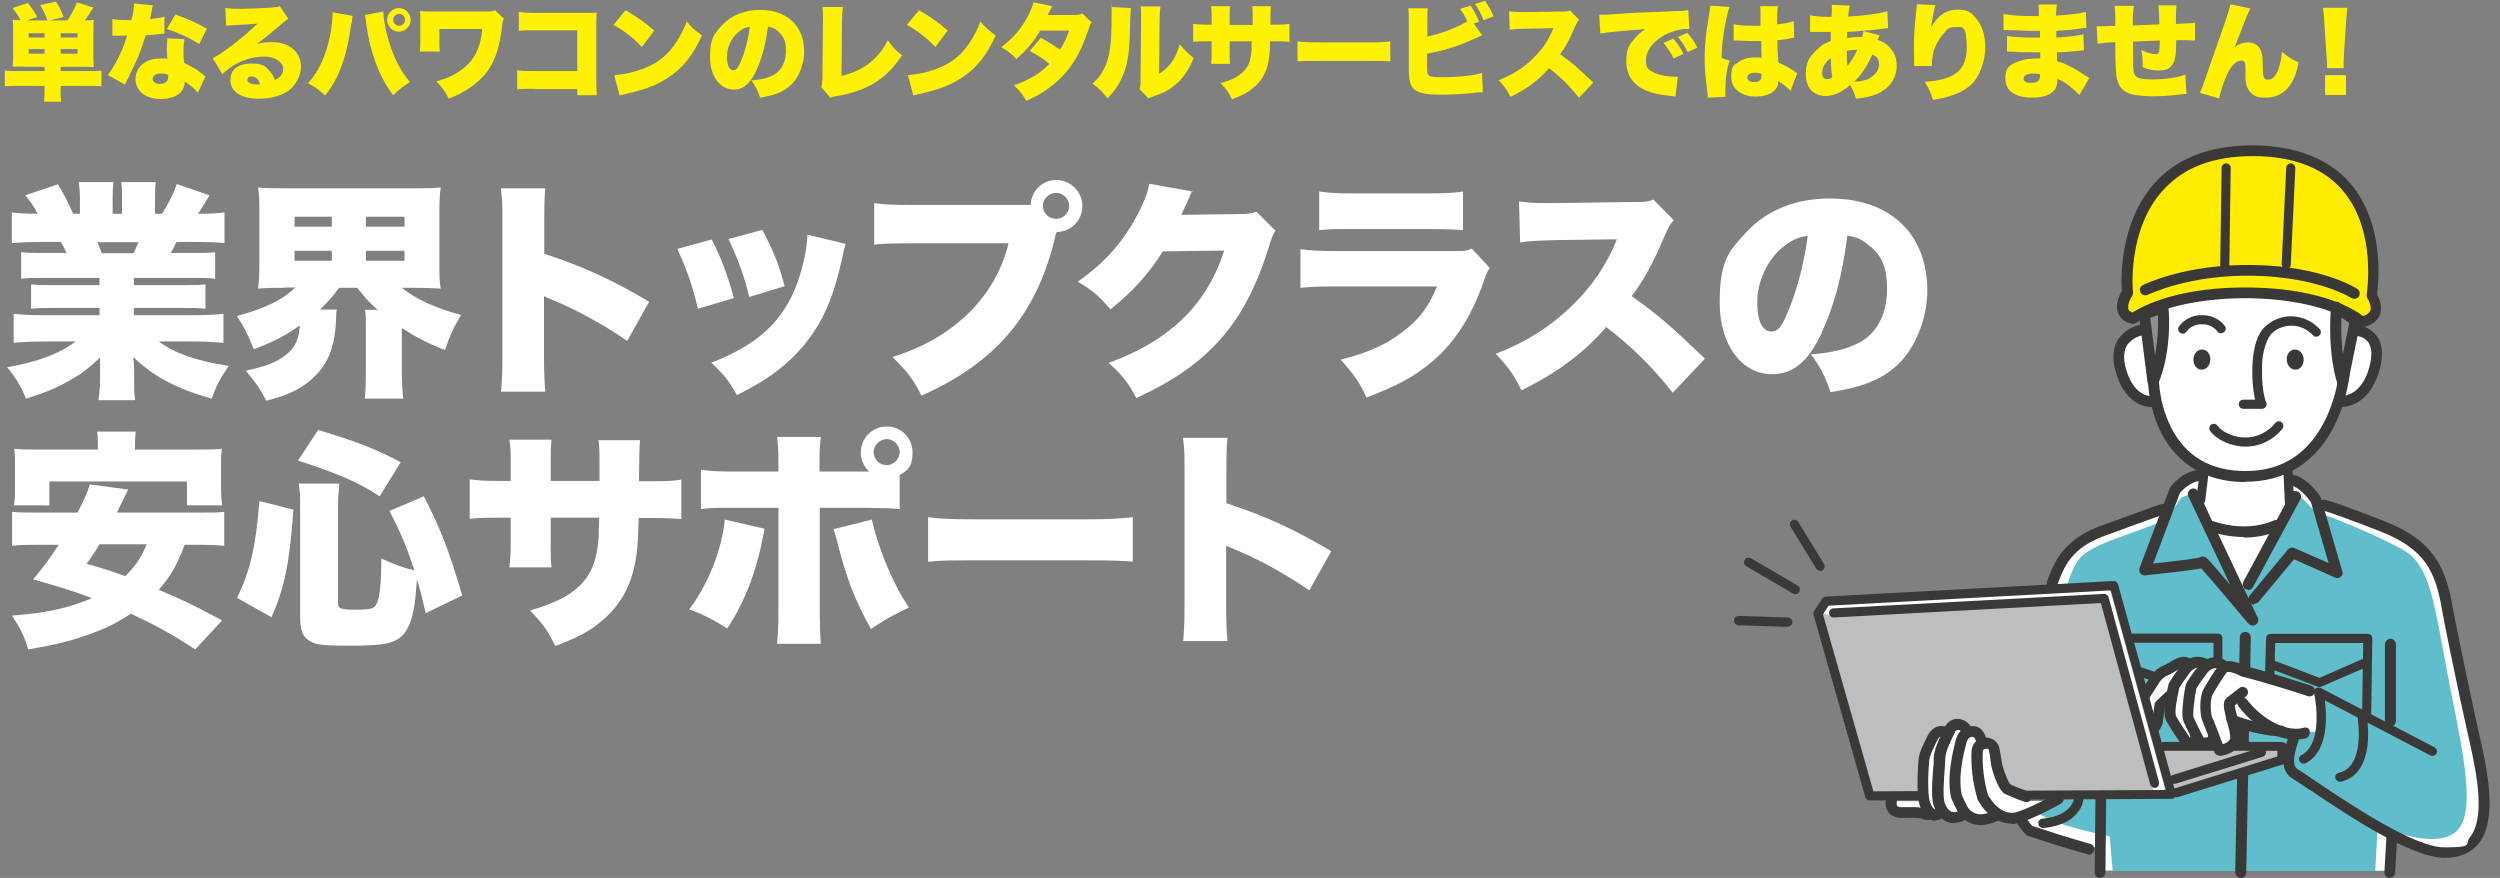 <?xml version="1.0" encoding="UTF-8"?>
<svg xmlns="http://www.w3.org/2000/svg" xmlns:xlink="http://www.w3.org/1999/xlink" version="1.1" viewBox="0 0 932 327.3">
  <rect x="0" y="0" width="932" height="327.3" fill="#808080" stroke="none"/>
  <defs>
    <style>
      .cls-1 {
        fill: none;
      }

      .cls-2 {
        fill: #5fbdcc;
      }

      .cls-3 {
        fill: #fff104;
      }

      .cls-4 {
        isolation: isolate;
      }

      .cls-5 {
        fill: #3b3938;
      }

      .cls-6 {
        fill: #00365a;
      }

      .cls-7 {
        fill: #fff;
      }

      .cls-8 {
        fill: #bdbebf;
      }

      .cls-9 {
        fill: #8e8e8f;
      }

      .cls-10 {
        fill: #ffec00;
      }

      .cls-11 {
        clip-path: url(#clippath);
      }
    </style>
    <clipPath id="clippath">
      <rect class="cls-1" x="646.4" y="54.2" width="281.8" height="273.1"/>
    </clipPath>
  </defs>
  <!-- Generator: Adobe Illustrator 28.7.3, SVG Export Plug-In . SVG Version: 1.2.0 Build 164)  -->
  <g>
    <g id="_レイヤー_1" data-name="レイヤー_1">
      <g id="_グループ_695" data-name="グループ_695">
        <g id="_グループ_203" data-name="グループ_203">
          <g class="cls-11">
            <g id="_グループ_202" data-name="グループ_202">
              <path id="_パス_2058" data-name="パス_2058" class="cls-2" d="M760.6,249.1c.3-8.8,2.5-37.8,11.1-45.3,4.7-4.1,13.4-7.3,20.5-9.9,5.1-2.1,10.5-3.4,16-3.9.7,0,2.9-9.3,2.9-9.3,0,0,21.9-9.4,28.7-9.3,14.1,0,24.2,15.3,25.8,15.5,3.4.3,8.8,4,17.1,7.1,7,2.7,15.8,5.8,20.5,9.9,3.8,3.4,9.4,19.9,14.2,45.5,4.9,26.5,12.1,54,5.1,63.5-7.8,10.7-31-2.1-31-1.3l-.6,13.1h-106.7l-1.8-8.3s-29.9-5.9-29.9-11.5c0-.8,14.4-7.7,14.4-7.7-4.2-17.9-6.3-42.2-6.1-47.9"/>
              <path id="_パス_2059" data-name="パス_2059" class="cls-7" d="M886.4,308.1c0-.7,23.2,10.5,30.5.5,6.5-8.9-.2-34.5-4.8-59.1-4.4-23.8-6.1-35.7-13.2-42.4-4.3-4-31.8-15.6-35-15.9-1.5-.1-10.8-14.4-24-14.4-6.3,0-26.7,8.7-26.7,8.7,0,0-5.6,8.5-6.3,8.7-3.5,1.2-3.9,1.3-11.6,4.2-6.5,2.5-14.4,4.8-18.8,8.6-8,7-10.1,34-10.4,42.2-.2,5.4,1.8,28,5.7,44.6,0,0-2.5,1.2-5.4,2.7-4.1-17.8-6.2-41.8-6-47.5.3-8.8,2.5-37.8,11.1-45.3,4.7-4.1,13.4-7.3,20.5-9.9,5.1-2.1,10.5-3.4,16-3.9.7,0,2.9-9.3,2.9-9.3,0,0,21.9-9.4,28.7-9.3,14.1,0,24.2,15.3,25.8,15.5,3.4.3,8.8,4,17.1,7.1,7,2.7,15.8,5.8,20.5,9.9,3.8,3.4,9.4,19.9,14.2,45.5,4.9,26.5,12.1,54,5.1,63.5-7.8,10.7-31-2.1-31-1.3l-.6,13.1h-5.2l.9-16.4Z"/>
              <path id="_パス_2060" data-name="パス_2060" class="cls-7" d="M758.7,301s0,0,0,.1c0,5.2,27.8,10.7,27.8,10.7l1.1,12.7h-3.5l-1.8-8.3s-29.9-5.9-29.9-11.5c0-.3,3-2,6.3-3.7"/>
              <path id="_パス_2061" data-name="パス_2061" class="cls-7" d="M885.6,136.8c4-14.2-7.9-13.2-7.9-13.2l1.6-4.6c.2-.5,4-1.5,4.4-3.1s-2.1-6.2-2-8.6c1.1-16.5-1.3-48-43-48s-38.5,20.8-40.8,31.6c-.8,3.9-2.7,9.5-2.4,14.5.1,2.1-3.3,7.2-2,10.5.8,1.9,4.9-.9,5.1.7.5,3,1,6.5,1,6.5,0,0-12.4.9-10,13.8,1.2,6.3,8,11.4,13.4,13.2,2.4,7.7,5.8,15.8,14.5,20.9l3.9,3.1-.8,10.9,15.3,35.4,18.4-34.1-.2-13.4,3.1-2.9c8-4.1,12.1-9.2,14.2-19.2,0,0,10.2,0,14.3-14.1"/>
              <path id="_パス_2062" data-name="パス_2062" class="cls-9" d="M874.8,140.8s-5.1-10.4-3.7-27.8l7,4.9-3.2,23Z"/>
              <path id="_パス_2063" data-name="パス_2063" class="cls-10" d="M797.1,118c-8.9.8-4.3-8.3-3.7-8.9,0,0-6.8-53.1,46.4-53.1s43.7,53.8,43.7,53.8c0,0,5.2,11-4.9,9.4,0,0-8.8-9.6-38.4-10.2-31.2-.6-43.2,9-43.2,9"/>
              <path id="_パス_2064" data-name="パス_2064" class="cls-5" d="M878.9,121.5s-2.7-2.4-8.8-4.9c-10.3-4.1-22.2-5.2-30.4-5.4-15.7-.3-26.6,2.2-33,4.3-6.9,2.3-10.1,4.7-10.2,4.8-.5.4-1.1.5-1.6.4-3.6-.7-4.9-2.8-5.4-4.4-.9-2.9.5-6.1,1.5-7.7-.3-4.5,0-9.1.6-13.6,1.6-10.8,5.6-20,11.6-26.7,8.4-9.4,20.7-14.1,36.5-14.1s28.7,4.9,36.7,14.4c5.8,6.9,9.3,16.3,10.1,27.3.4,4.6.2,9.3-.3,13.9.8,1.4,2.2,4.7.9,7.8-1,2.3-3.2,3.8-6.5,4.5-.1,0-.3,0-.4,0-.5,0-1-.2-1.4-.5M806.3,71c-13.4,14.8-11.2,37.8-11.1,38,0,.6-.1,1.2-.5,1.6-.5.6-1.7,3.2-1.2,4.7,0,.2.3.8,1.5,1.2,3.4-2.2,17.3-9.9,44.9-9.3,25.8.5,37.9,8.2,41,10.6,1.1-.2,2.1-.9,2.7-1.8.7-1.5-.5-4-1-4.7-.3-.4-.4-1-.3-1.5,0-.2,3.9-23.6-8.8-38.6-7.2-8.6-18.6-13-33.6-13s-25.9,4.3-33.5,12.7M794.6,110.7h0s0,0,0,0"/>
              <path id="_パス_2065" data-name="パス_2065" class="cls-5" d="M871.4,143c-.2-.4-3.8-11-2.4-28.6,0-1.1,1.1-1.9,2.2-1.9.4,0,.7.2,1,.4l7,4.9c.7.5,1,1.3.8,2.1l-4.7,22.9c-.2.9-.9,1.6-1.9,1.6,0,0,0,0-.1,0-.9,0-1.6-.5-1.9-1.4M872.9,118.3c-.2,4.6,0,9.3.5,13.9l2.4-11.8-2.9-2Z"/>
              <path id="_パス_2066" data-name="パス_2066" class="cls-9" d="M802.7,140.8s5.1-10.4,3.7-27.8l-7,4.9,3.2,23Z"/>
              <path id="_パス_2067" data-name="パス_2067" class="cls-5" d="M802.3,144.3c-.9-.1-1.6-.9-1.7-1.7l-3.2-25.2c-.1-.9.4-1.8,1.3-2.2l7-2.7c1-.4,2.2.1,2.6,1.2,0,.2.1.4.1.6,1.4,17.7-3.7,28.4-3.9,28.9-.3.7-1,1.1-1.8,1.1-.1,0-.2,0-.3,0M801.6,118.5l1.8,14.1c.9-5,1.3-10.1,1.1-15.2l-2.9,1.1Z"/>
              <path id="_パス_2068" data-name="パス_2068" class="cls-5" d="M858.8,133.8c.1,2.1-1.1,3.9-2.9,4s-3.2-1.4-3.4-3.5,1.1-3.9,2.9-4,3.2,1.4,3.4,3.5"/>
              <path id="_パス_2069" data-name="パス_2069" class="cls-7" d="M829.8,287.2l-7.3-2.6c-1.5-4.2-1.7-8.8-.6-13.2,2-7.9,9.1-12,9.1-12l9.1,2.6c-2.9,3.5-5.2,7.5-6.5,11.8-1.8,6.6-3.7,13.3-3.7,13.3"/>
              <path id="_パス_2070" data-name="パス_2070" class="cls-6" d="M829.8,289.5c1.3,0,2.3-1,2.3-2.3,0-1-.6-1.8-1.5-2.1l-6.3-2.3c-1-3.5-1.1-7.3-.2-10.8,1.4-5.4,5.5-8.8,7.2-10.1l8,2.3c1.2.4,2.5-.3,2.8-1.6s-.3-2.5-1.6-2.8h0l-9.1-2.6c-.6-.2-1.2,0-1.8.2-.3.2-7.9,4.7-10.1,13.4-1.3,4.8-1,9.9.7,14.6.2.6.7,1,1.3,1.2l7.3,2.6c.2,0,.5.1.8.1"/>
              <path id="_パス_2071" data-name="パス_2071" class="cls-6" d="M789.5,272.7c1.2,0,2.3-1,2.3-2.2l.4-30.6c0-1.3-1-2.3-2.2-2.3h0c-1.2,0-2.3,1-2.3,2.2l-.4,30.6c0,1.3,1,2.3,2.2,2.3h0"/>
              <path id="_パス_2072" data-name="パス_2072" class="cls-5" d="M782.9,327.3c1.1,0,2-.9,2-2l.3-28.7c0-1.1-.9-2-2-2h0c-1.1,0-2,.9-2,2l-.3,28.7c0,1.1.9,2,2,2.1,0,0,0,0,0,0h0Z"/>
              <path id="_パス_2073" data-name="パス_2073" class="cls-5" d="M890.9,327.2c1.1,0,2-.8,2-1.9l.8-13.6c0-1.1-.8-2.1-1.9-2.1s-2.1.8-2.1,1.9l-.8,13.6c0,1.1.8,2.1,1.9,2.2h.1"/>
              <path id="_パス_2074" data-name="パス_2074" class="cls-5" d="M835.4,327.3c1.1,0,2-.9,2-2l1.7-87.6c0-1.1-.8-2.1-2-2.1s-2.1.8-2.1,2c0,0,0,0,0,0l-1.7,87.6c0,1.1.9,2,2,2.1,0,0,0,0,0,0h0"/>
              <path id="_パス_2075" data-name="パス_2075" class="cls-5" d="M764.4,219.2c-1.1-.4-1.6-1.5-1.2-2.6,3.3-9.5,7.9-16.3,20.9-20.9,2.8-1,5.9-2.1,8.8-3.2,9-3.3,12.5-4.6,13.6-4.7,1.1-.1,2.1.7,2.2,1.8.1,1.1-.7,2.1-1.8,2.2-1,.2-7.2,2.4-12.6,4.4-2.9,1.1-6,2.2-8.8,3.2-11.5,4.1-15.4,9.6-18.4,18.4-.3.8-1.1,1.4-1.9,1.4-.2,0-.5,0-.7-.1M806.8,191.9h0,0"/>
              <path id="_パス_2076" data-name="パス_2076" class="cls-5" d="M861.2,294.6c-2.7-1.8-5-3.4-6.8-4.5-5.1-3.3-2.8-10.8-1.7-14,0-.3.2-.6.2-.8.3-1.1,1.4-1.7,2.5-1.4,1.1.3,1.7,1.4,1.4,2.5,0,.2-.2.5-.3.9-.7,2.3-2.5,7.8,0,9.4,1.8,1.2,4.2,2.7,6.9,4.6,12.8,8.6,36.6,24.6,47.9,24.6s7.4-1.2,9.5-3.8c5.5-6.8,2.9-22,.1-34.5-5.7-25.2-10.4-49.3-10.4-49.6h0c-1.4-8.6-3.2-13.8-6.2-18.1-3.5-4.9-8.8-8.6-16.9-11.8-9.5-3.7-19.8-7.5-21.2-7.7-1.1-.1-1.9-1.1-1.8-2.3.1-1.1,1.1-1.9,2.2-1.8,2.4.2,22.1,7.9,22.3,8,18.2,7.1,23,17,25.6,32.9.2,1,4.8,24.7,10.4,49.4,3.2,14.2,5.6,29.8-.9,37.9-2.8,3.5-7.1,5.3-12.6,5.3-12.5,0-36.1-15.8-50.2-25.3M866.4,190.5h0,0"/>
              <path id="_パス_2077" data-name="パス_2077" class="cls-6" d="M795.2,273.7c1.3,0,2.3-1,2.3-2.3,0-1.2-.9-2.2-2.1-2.3l-10.8-1c-1.3-.1-2.4.8-2.5,2s.8,2.4,2,2.5c0,0,0,0,0,0l10.8,1c0,0,.1,0,.2,0"/>
              <path id="_パス_2078" data-name="パス_2078" class="cls-5" d="M778.4,318.5c0,0-8.1-2.1-22.4-6.9-.3,0-.6-.3-.8-.5-2.3-2.4-4.1-5.2-5.3-8.2-1.8-4.6-2.7-11.7,3-19,.7-.9,2-1,2.8-.3.9.7,1,2,.3,2.8-8,10.1-.1,19.6,1.6,21.5,13.9,4.6,21.6,6.7,21.7,6.7,1.1.3,1.7,1.4,1.4,2.5-.2.9-1,1.5-2,1.5-.2,0-.3,0-.5,0M756.7,309.7h0Z"/>
              <path id="_パス_2079" data-name="パス_2079" class="cls-8" d="M747.2,279.6h102.9c0-.1.8,3.6.8,3.6l-41.5,12.9-111.5-2.2,49.4-14.3Z"/>
              <path id="_パス_2080" data-name="パス_2080" class="cls-5" d="M761.5,308.7s0,0,.2,0c4.3-.4,10.1-1.8,13.2-6.3,1.2-1.6,1.9-3.6,1.9-5.7,0-.9-.8-1.7-1.7-1.7h0c-.9,0-1.7.8-1.7,1.7,0,.3-.2,7.4-12,8.5-.9,0-1.6.9-1.5,1.9,0,.9.8,1.5,1.7,1.6"/>
              <path id="_パス_2081" data-name="パス_2081" class="cls-5" d="M811.3,297.2c.2,0,.3,0,.5,0l39.5-12.3c.7-.2,1.2-.9,1.2-1.7v-4.9c0-.9-.8-1.7-1.8-1.7h-43.9c-.9-.1-1.7.7-1.7,1.6,0,.9.8,1.6,1.7,1.7h42.2c0,.1,0,2.1,0,2.1l-38.3,11.9c-.9.3-1.4,1.2-1.1,2.1.2.7.9,1.2,1.6,1.2"/>
              <path id="_パス_2082" data-name="パス_2082" class="cls-5" d="M810.5,292.2c.2,0,.3,0,.5,0l32.6-10.1c.9-.3,1.4-1.3,1.1-2.2-.3-.9-1.2-1.3-2.1-1.1l-32.6,10.1c-.9.3-1.4,1.2-1.1,2.1.2.7.9,1.2,1.6,1.2"/>
              <path id="_パス_2083" data-name="パス_2083" class="cls-7" d="M810.1,258.7c-.4,3.9-.6,9.5-.6,9.5l5.7,8.9s4.8.2,4.1-2.7l.3-.3,1.9,3s4.8.2,4.1-2.7l.7,1c1.2,2.3,2.2,4.3,2.2,4.3,0,0,5.6-.6,4.8-5.7-.2-1.9-.8-3.7-1.8-5.3l-.6-.8s16.6,5.5,19.1,5.2l1.3-.5c5.6,1,13.5,0,13.5,0l.2-13.3s-19.3-6.9-28.9-9.2c0,0-4.2-2.4-6.6-1.5l-.8-.6c-1.8-1.2-4.1-1.2-5.9,0h-.5c-1.9-1.3-4.4-1.2-6.2.2l-.3-.6c-1.4-.5-2.2-1.5-6.5,1.2-2.4,1.5-4.5,2-5.9,4-2.4,3.6-5.9,9.4-5.9,9.4,0,0-.5,7.8-.2,9.5.6,3.8,5.9.9,6.8-2.9l.8-5.9,4.6-4.3h.4Z"/>
              <path id="_パス_2084" data-name="パス_2084" class="cls-5" d="M827.3,281.8c0,0,.1,0,.2,0,.5,0,4.6-.5,6.8-3.3,1-1.4,1.4-3.1,1.1-4.8-.3-1.9-.7-3.7-1.2-5.6-.1-.3-.2-.6-.2-.9,0-.5-.2-1.1-.4-1.7-.2-.8-.4-1.7-.5-2.5,1.3-1,4.1-3.2,4.2-3.4.9-.7,1-2,.3-2.8s-2-1-2.8-.3h0c-1.3,1-4,3.1-4.6,3.6-1.7,1.3-1.2,3.7-.6,6.3.1.6.2,1.1.3,1.5,0,.5.2.9.4,1.4.5,1.6.9,3.3,1.1,5,.1.6,0,1.2-.3,1.7-.7.7-1.5,1.2-2.5,1.4-1-2.8-3.1-8.4-3.9-10-.7-1.5-.8-6.9.2-8.6,2-3.4,4.6-7.5,5.3-8.2.3-.3,2.6,0,5,1.4.2,0,.3.2.5.2,9.4,2.3,24.4,7.2,24.6,7.3,1.1.4,2.2-.2,2.6-1.3.4-1.1-.2-2.2-1.3-2.6-.2,0-15.1-5-24.6-7.3-1.6-.9-7-3.4-9.7-.4-1.3,1.4-5.7,8.7-5.7,8.8-1.8,3.1-1.6,9.9-.4,12.4.7,1.6,3.2,8.1,4.3,11.3.3.8,1.1,1.3,1.9,1.3"/>
              <path id="_パス_2085" data-name="パス_2085" class="cls-5" d="M856.3,275.7c1.3,0,2.5-.2,3.7-.6.9-.6,1.3-1.8,1-2.8-.5-1.7-2.6-.9-2.6-.9h0c-.8.2-1.6.3-2.5.3-2.5-.1-4.9-.7-7.2-1.8-4.3-2.1-8-5.2-11-9-.7-.9-1.9-1.1-2.8-.5-.9.7-1.1,1.9-.5,2.8,3.3,4.4,7.6,7.9,12.6,10.4,2.8,1.4,5.9,2.1,9.1,2.2"/>
              <path id="_パス_2086" data-name="パス_2086" class="cls-5" d="M821.4,279.1c1.5,0,3.7-.3,4.9-1.6.8-.9,1.1-2,.8-3.2-.3-1.1-1.3-1.8-2.4-1.5-.9.2-1.6,1.1-1.6,2-.5.1-1.1.2-1.6.2-1.2-2.3-3.2-6.3-3.7-7.5-.4-1.1.1-6.3,1-10.8.9-1.5,1.9-3,3-4.4l.7-1c2.3-3.2,4.5-2.1,5.1-1.6h0s2.4-3.3,2.4-3.3c-1.5-1.1-3.4-1.5-5.3-1.3-2.3.4-4.3,1.8-5.6,3.8-.2.3-.4.6-.7.9-1.3,1.7-2.5,3.4-3.5,5.3,0,.1-.1.3-.1.4-.2,1.1-2,10.4-.8,13.4.8,2,4.2,8.6,4.4,8.9.3.6.9,1,1.6,1.1.5,0,1,0,1.5,0"/>
              <path id="_パス_2087" data-name="パス_2087" class="cls-5" d="M815.6,279.2c1.6,0,3.1-.5,4.2-1.6.8-1,1.1-2.2.8-3.5-.2-1.1-1.3-1.8-2.4-1.6-1.1.2-1.8,1.3-1.6,2.4-.1,0-.2,0-.3,0-1.2-1.8-4-5.9-5-7.8-.8-1.6.4-7.2.9-9.5,0-.4.2-.8.2-1.1.9-1.5,1.9-3,3-4.4.3-.4.5-.7.7-1,2.3-3.2,4.5-2.1,5.1-1.6h0s2.4-3.3,2.4-3.3c-1.5-1.1-3.4-1.5-5.3-1.3-2.3.4-4.3,1.8-5.6,3.8-.2.3-.4.6-.7.9-1.3,1.7-2.5,3.4-3.5,5.3,0,.1-.1.3-.1.4,0,.4-.2.8-.3,1.3-1,4.9-1.9,9.6-.5,12.2,1.4,2.6,5.7,8.9,5.9,9.1.3.5.9.8,1.5.9.1,0,.3,0,.5,0"/>
              <path id="_パス_2088" data-name="パス_2088" class="cls-5" d="M799.3,275.6c2.9,0,6.2-2.9,7-6.2,0,0,0-.1,0-.2l.7-5.2,4.1-3.8c.8-.7.9-2,.2-2.9s-2-.9-2.9-.2c0,0,0,0,0,0l-4.6,4.3c-.3.3-.6.7-.6,1.2l-.8,5.8c-.4,1.4-1.5,2.5-2.8,3h0c-.1-2.9,0-5.8.2-8.7.8-1.4,3.6-5.9,5.6-8.9.8-.9,1.8-1.7,2.9-2.1.7-.4,1.5-.8,2.4-1.3,2.9-1.8,3.4-1.6,4.1-1.3.2,0,.4.2.7.3,1,.4,2.2-.1,2.6-1.2.4-1-.1-2.2-1.2-2.6,0,0,0,0,0,0-.1,0-.3,0-.4-.2-2.1-.9-3.9-.9-7.8,1.6-.7.4-1.4.8-2.1,1.1-1.8.7-3.3,1.9-4.4,3.4-2.4,3.6-5.8,9.2-5.9,9.5-.2.3-.3.6-.3.9,0,1.3-.4,8.1-.1,10,.2,1.9,1.8,3.4,3.7,3.5h.2"/>
              <path id="_パス_2089" data-name="パス_2089" class="cls-5" d="M850.4,274.6c1.1,0,2-.9,2.1-2s-.9-2-2-2.1c0,0,0,0,0,0-7.1,0-16.9-3.6-17-3.7-1-.4-2.2.1-2.6,1.2-.4,1,.1,2.2,1.2,2.6.4.2,10.6,3.9,18.4,3.9"/>
              <path id="_パス_2090" data-name="パス_2090" class="cls-5" d="M858.8,284.7c.3,0,.5,0,.8-.2,8.4-4.4,7.9-17.2,7.1-23.4l39.3,20.5c.8.4,1.9.1,2.3-.7.4-.8.1-1.9-.7-2.3l-42.4-22.1c-.8-.4-1.9-.1-2.3.7-.2.4-.2.8-.2,1.2.7,3.4,1,6.8.9,10.2-.1,4.6-1.2,10.6-5.6,12.9-.8.4-1.2,1.5-.7,2.3.3.6.9.9,1.5.9"/>
              <path id="_パス_2091" data-name="パス_2091" class="cls-8" d="M681.2,224.1l106.9-5.7,21.5,77.9-112.5.6-19.3-68,3.5-4.7Z"/>
              <path id="_パス_2092" data-name="パス_2092" class="cls-7" d="M804.8,295.6c.2,0,.4,0,.6,0,1.1-.3,1.8-1.4,1.4-2.6l-19.9-72.1c-.3-.9-1.1-1.6-2.1-1.5l-103.5,5.6c-1.1,0-2,1-2,2.2,0,1.1,1,2,2.2,2l101.8-5.5,19.4,70.5c.2.9,1.1,1.5,2,1.5"/>
              <path id="_パス_2093" data-name="パス_2093" class="cls-5" d="M695.4,297.2l-19.3-68c-.1-.5,0-1,.2-1.4l3-4.6c.3-.5.8-.7,1.3-.8l107.3-5.8c.8,0,1.5.5,1.7,1.2l21.5,77.9c.3.9-.3,1.8-1.2,2.1-.1,0-.3,0-.4,0l-112.5.6h0c-.8,0-1.4-.5-1.6-1.2M786.8,220.1l-105.1,5.7-2.1,3.2,18.8,66,109-.5-20.5-74.4Z"/>
              <path id="_パス_2094" data-name="パス_2094" class="cls-5" d="M803.2,293.8c.9,0,1.7-.8,1.7-1.7,0-.2,0-.3,0-.5l-18.8-68.9c-.2-.8-.9-1.3-1.7-1.3l-100.9,5.4c-.9,0-1.7.8-1.6,1.8,0,.9.8,1.7,1.8,1.6,0,0,0,0,0,0l99.5-5.4,18.4,67.6c.2.7.9,1.3,1.6,1.3"/>
              <path id="_パス_2095" data-name="パス_2095" class="cls-7" d="M717.5,298.7c-1-4.1-.4-12.9-.2-15.2.2-2.5,1.6-5.1,3.2-8.5.4-1.7,2.1-2.8,3.9-2.4.2,0,.3,0,.5.2l1.5.2c.2-.4.4-.8.6-1.2,1.3-2.6,4.7-2.6,6.3.6l.6.5c2-.8,4.5,0,4.7,4.2v.7c.7,0,3.3-1.2,3.9.5.6,1.7.8,4.6,1.6,6.9,1.7,4.7,3.1,7.8,4.2,9s8.3,4.4,8.3,4.4h8.1s-1.4,2-1.4,2c0,0-9.1,5.5-13.2,4.7-1.8-.4-3.5-1-5-2l-1,.7s-6.8,4.1-11.3-.6l-1.2.4s-4.2,3-7.3-1.1h-.8c0,.1-1.5,1.8-3.3.9h-1.5c-.5.1-2.4-.3-4.9-.3-1,0-3.9.2-4.7.2-5.2,0-3.2-4.8-3.2-4.8h11.5Z"/>
              <path id="_パス_2096" data-name="パス_2096" class="cls-5" d="M730.1,303c-1-1.8-1.9-3.6-2.7-5.5-1.8-8,.7-17.5,1.7-21.6l.2-.6c.8-2.9,3.5-4.8,6.5-4.6,3.4.3,4.7,3.5,4.9,6.3,0,1.1-.8,2.1-1.9,2.1-1.1,0-2.1-.8-2.1-1.9,0-.7-.2-2.4-1.3-2.5-1,0-1.8.6-2.1,1.6l-.2.6c-1,3.8-3.3,12.6-1.7,19.6.3.7,1.8,3.8,2.1,4.3,1.2,2,3.5,3.1,5.8,2.7,1.4-.2,2.7-.6,3.9-1.3,1-.6,2.2-.3,2.8.7.6,1,.3,2.2-.7,2.8-1.7.9-3.5,1.5-5.3,1.8-.5,0-1.1.1-1.6.1-3.4,0-6.5-1.7-8.3-4.6M731.4,296.6h0s0,0,0,0"/>
              <path id="_パス_2097" data-name="パス_2097" class="cls-5" d="M750,307.2c.1,0,.3,0,.4,0,4.4-.2,15.6-6.3,17.9-7.6,1-.5,1.3-1.8.8-2.8-.5-1-1.8-1.3-2.8-.8h0c-4.8,2.7-13.4,7-16,7-3.9.2-6.8-3.1-8.2-5.1v-.2c-.5-.4-.8-.9-1-1.4-1.5-5.3-2.2-10.9-1.9-16.4,0-.4.7-.8,1.3-.8.5,0,.9.2,1,.7,0,0,0,0,0,.1.3,1.4.5,2.7.6,3.8.1,1.1.3,2.1.6,3.2,1,3.4,2.6,7.7,4.6,9,2.4,1.1,5,2.2,7.5,3,1.1.4,2.2-.2,2.6-1.3.3-1-.2-2.1-1.2-2.5-2.8-1-6.1-2.3-6.7-2.7-.6-.5-1.9-3.3-2.9-6.7-.2-.8-.4-1.7-.5-2.6-.2-1.2-.4-2.6-.7-4.1-.5-2.5-2.8-4.2-5.3-4-2.6,0-4.7,2-5.1,4.5-.3,6.1.4,12.2,2.1,18,0,0,0,.1,0,.2.3.8.8,1.6,1.4,2.3v.2c1.9,2.6,5.7,6.8,11.3,6.8"/>
              <path id="_パス_2098" data-name="パス_2098" class="cls-5" d="M728.5,306.8c1.6,0,3.2-.5,4.5-1.4.9-.6,1.1-1.9.5-2.8-.6-.9-1.9-1.1-2.8-.5h0c-.9.6-1.9.8-2.9.6-1.4-.4-2.3-2-2.8-3.3-.8-2.1-.3-9.1,0-12.8.1-1.7.2-3,.2-3.9,0-2.4,2.1-6.6,3.6-9.7v-.2c.3-.4.7-.7,1.1-.7.8,0,1.5.6,1.7,1.3.5,1,1.8,1.4,2.7.8,1-.5,1.4-1.8.8-2.7h0c-1-2.1-3.1-3.5-5.4-3.5-2,0-3.8,1.2-4.6,3v.2c-1.9,3.7-4.2,8.2-4.2,11.5s-.1,2-.2,3.6c-.5,6.4-.8,11.9.4,14.6,1.3,3.1,3.1,5,5.4,5.7.6.2,1.2.3,1.9.3"/>
              <path id="_パス_2099" data-name="パス_2099" class="cls-5" d="M721.5,305.8c1.4,0,2.7-.7,3.7-1.7l-3-2.8h0c-.2.1-.6.4-.9.4-.3,0-1.1-.7-1.8-2.7-1-2.6-.7-11.2-.3-15.3.2-2.1,1.5-4.7,3-7.7h0c.3-.8,1-1.6,1.7-1.3,1,.5,2.2,0,2.7-1,.5-1,0-2.2-1-2.7,0,0,0,0,0,0-2.6-1.1-5.6.3-7,3.3-1.7,3.4-3.2,6.3-3.4,9.2,0,.1-1.1,12.7.6,17.1,1.2,3.1,2.8,4.9,4.9,5.3.3,0,.6,0,.9,0"/>
              <path id="_パス_2100" data-name="パス_2100" class="cls-5" d="M717.1,305.3c-1.1-.3-2.3-.4-3.4-.4-.6,0-1.6,0-2.7,0-.8,0-1.6,0-2,0-2.8,0-4.3-1.2-5-2.1-1-1.5-1.3-3.3-.8-5,.3-1.1,1.4-1.7,2.5-1.4,1.1.3,1.7,1.4,1.4,2.5,0,0,0,0,0,.1-.1.5,0,1,.1,1.4.5.4,1.1.6,1.8.5.4,0,1.2,0,2.1,0,.9,0,1.9,0,2.5,0h.1c1.4,0,2.8.2,4.2.5.3,0,.6.1.8.2,1.1-.1,2.1.7,2.2,1.8.1,1-.5,1.9-1.4,2.2-.3,0-.5.1-.8.1-.6,0-1.1-.1-1.7-.2M718.2,301.6h0"/>
              <path id="_パス_2101" data-name="パス_2101" class="cls-5" d="M891.2,270.8c1.1,0,2-.9,2-2h0v-28.6c0-1.1-.9-2-2-2.1-1.1,0-2,.9-2.1,2,0,0,0,0,0,0v28.6c0,1.1.9,2,2,2h0"/>
              <path id="_パス_2102" data-name="パス_2102" class="cls-5" d="M882.3,267.2c.9,0,1.7-.7,1.7-1.7l.4-27.5c0-.9-.7-1.7-1.7-1.7,0,0,0,0,0,0h-36.2c-.9,0-1.7.7-1.7,1.7l-.4,13.3c0,.9.7,1.7,1.7,1.8s1.7-.7,1.8-1.7l.3-11.7h32.8l-.4,25.8c0,.9.7,1.7,1.7,1.7,0,0,0,0,0,0h0"/>
              <path id="_パス_2103" data-name="パス_2103" class="cls-5" d="M864.6,256.1c.2,0,.5,0,.7-.1l16.7-7.2c.9-.4,1.3-1.4.9-2.2-.4-.9-1.4-1.3-2.2-.9,0,0,0,0,0,0l-16,7-16.5-6.3c-.9-.4-1.9,0-2.2.9-.4.9,0,1.9.9,2.2,0,0,0,0,0,0l17.1,6.5c.2,0,.4.1.6.1"/>
              <path id="_パス_2104" data-name="パス_2104" class="cls-5" d="M826.8,247.1c.9,0,1.7-.7,1.7-1.7v-7.5c.1-.9-.6-1.7-1.6-1.7,0,0,0,0,0,0h-32.1c-.9,0-1.7.8-1.7,1.7,0,.9.8,1.6,1.7,1.7h30.4v5.8c0,.9.7,1.7,1.6,1.7,0,0,0,0,0,0h0"/>
              <path id="_パス_2105" data-name="パス_2105" class="cls-5" d="M802.5,253.7c.9,0,1.7-.8,1.7-1.7,0-.7-.5-1.4-1.1-1.6l-5-1.7c-.9-.3-1.9.1-2.2,1-.3.9.1,1.9,1,2.2,0,0,0,0,0,0l5,1.8c.2,0,.4,0,.6,0"/>
              <path id="_パス_2106" data-name="パス_2106" class="cls-5" d="M836.5,152.4h6.8c.9,0,1.7-.8,1.7-1.7,0-.2,0-.5-.2-.7,0,0-1.8-4.1-1.5-13.4,0-3.2.6-6.4,1.8-9.4.4-.9.9-1.8,1.5-2.6,0,0,0,0,0,0,2-2.1,4.8-3.2,7.7-3.2,3.1,0,5.9,1.4,8,3.6.6.7,1.7.7,2.4,0,.7-.6.7-1.7,0-2.4h0c-2.7-2.9-6.5-4.6-10.4-4.7h-.2c-3.7,0-7.3,1.5-10,4.2-.6.5-4.1,4.2-4.4,14.4-.2,4.2.1,8.4,1,12.5h-4.4c-.9,0-1.7.7-1.7,1.7,0,.9.7,1.7,1.7,1.7,0,0,0,0,0,0"/>
              <path id="_パス_2107" data-name="パス_2107" class="cls-5" d="M817.7,133.8c-.1,2.1,1.1,3.9,2.9,4s3.2-1.4,3.4-3.5-1.1-3.9-2.9-4-3.2,1.4-3.4,3.5"/>
              <path id="_パス_2108" data-name="パス_2108" class="cls-5" d="M813.7,124.4c.6,0,1.1-.3,1.4-.8,1.4-1.8,3.5-2.8,5.7-2.7,2.2-.1,4.4.8,5.8,2.6.5.8,1.6,1,2.4.4.8-.5,1-1.6.5-2.3-2-2.7-5.3-4.2-8.6-4.1-3.4-.1-6.6,1.5-8.6,4.2-.5.8-.3,1.8.5,2.4.3.2.6.3.9.3"/>
              <path id="_パス_2109" data-name="パス_2109" class="cls-5" d="M837.1,166.5h0c5.4,0,10.5-2.5,13.8-6.7.6-.7.4-1.8-.3-2.4-.7-.6-1.8-.4-2.4.3,0,0,0,0,0,0-2.7,3.4-6.8,5.4-11.1,5.4h0c-4.6,0-8.9-2.2-10.4-4.4-.6-.8-1.6-.9-2.4-.4-.7.5-.9,1.6-.4,2.3,2.4,3.4,8,5.9,13.2,5.9"/>
              <path id="_パス_2110" data-name="パス_2110" class="cls-5" d="M837.1,179.6c14.5,0,25.8-6.9,32.7-20,3.2-6.2,5.2-12.8,6.1-19.7,0-1.1-.7-2.1-1.8-2.2s-2.1.7-2.2,1.8h0c-.8,6.4-2.7,12.6-5.7,18.3-6.3,11.8-16,17.8-29,17.8s-22.3-5.4-27.8-16.2c-2.6-5.2-4.1-10.9-4.5-16.6,0-1.1-1-2-2.1-2-1.1,0-2,1-2,2.1.4,6.3,2,12.6,4.8,18.3,4.3,8.4,13.2,18.5,31.5,18.5"/>
              <path id="_パス_2111" data-name="パス_2111" class="cls-5" d="M852.3,100.3c.9,0,1.7-.7,1.7-1.6l1.7-36c0-.9-.7-1.7-1.6-1.8s-1.7.7-1.8,1.6c0,0,0,0,0,0l-1.7,36c0,.9.7,1.7,1.6,1.8,0,0,0,0,0,0h0"/>
              <path id="_パス_2112" data-name="パス_2112" class="cls-5" d="M829.4,100.5c.9,0,1.7-.8,1.7-1.7l.5-36.2c0-.9-.7-1.7-1.7-1.7h0c-.9,0-1.7.8-1.7,1.7l-.5,36.2c0,.9.7,1.7,1.7,1.7,0,0,0,0,0,0h0"/>
              <path id="_パス_2113" data-name="パス_2113" class="cls-5" d="M877.7,111.4c1.1,0,2-.9,2-2,0-.7-.3-1.3-.9-1.7-.5-.3-13.2-8.5-38.6-8.9-25.3-.5-40.7,7.2-41.4,7.5-1,.5-1.4,1.7-.8,2.7.5,1,1.7,1.4,2.7.9.1,0,15.2-7.6,39.5-7.1,24.1.5,36.3,8.2,36.4,8.3.3.2.7.3,1.1.3"/>
              <path id="_パス_2114" data-name="パス_2114" class="cls-5" d="M872.8,151.7c1.9,0,3.8-.5,5.5-1.4,5.2-2.7,7.6-8.2,8.8-12.4,1.5-5.3,1.1-9.6-1-12.6-1.6-2.2-4.1-3.6-6.8-4-1.1,0-2.1.8-2.1,1.9,0,1.1.7,2,1.8,2.1,1.5.2,2.9,1,3.9,2.3,1.4,2,1.5,5.1.4,9.2-3.1,11.5-10.6,10.8-10.6,10.8-1.1-.1-2.1.7-2.3,1.8-.1,1.1.7,2.1,1.8,2.3,0,0,0,0,0,0,.2,0,.4,0,.6,0"/>
              <path id="_パス_2115" data-name="パス_2115" class="cls-5" d="M802.3,151.7c.4,0,.7,0,1.1,0l-.6-4c-.3,0-7.2.9-10.3-10.4-1-3.7-.8-6.7.6-8.8,1.4-1.8,3.4-3.1,5.7-3.5,1.1-.2,1.9-1.2,1.7-2.3-.2-1.1-1.2-1.8-2.2-1.7-3.4.6-6.5,2.5-8.5,5.3-2.1,3.2-2.5,7.2-1.1,12.1,1.1,4.2,3.6,9.7,8.7,12.2,1.6.8,3.3,1.2,5,1.2"/>
              <path id="_パス_2116" data-name="パス_2116" class="cls-5" d="M853.6,189h0c.9,0,1.7-.8,1.6-1.8l-.6-12.9c0-.9-.8-1.7-1.8-1.6-.9,0-1.7.8-1.6,1.8h0l.6,12.9c0,.9.8,1.6,1.7,1.6"/>
              <path id="_パス_2117" data-name="パス_2117" class="cls-5" d="M820.4,188.1c.9,0,1.6-.6,1.7-1.5l1.3-10.6c.1-.9-.5-1.8-1.4-1.9-.9-.1-1.8.5-1.9,1.4,0,0,0,0,0,0l-1.3,10.6c-.1.9.6,1.8,1.5,1.9,0,0,0,0,0,0,0,0,.1,0,.2,0"/>
              <path id="_パス_2118" data-name="パス_2118" class="cls-5" d="M840.4,225.1c.6,0,1.2-.3,1.6-.7l13.2-15.9,15.3,6.8c1,.5,2.2,0,2.7-1,.2-.4.2-.9,0-1.4l-7.9-27.1c0-.2-.1-.3-.2-.5-.2-.3-4.6-7.4-10.9-8.5-1.1-.2-2.1.6-2.3,1.7-.2,1.1.5,2.1,1.6,2.3,3.6.6,6.8,4.7,8,6.4l6.6,22.7-12.8-5.6c-.8-.4-1.8-.1-2.4.6l-14.2,17.1c-.7.9-.6,2.1.3,2.9.4.3.8.5,1.3.5"/>
              <path id="_パス_2119" data-name="パス_2119" class="cls-5" d="M838.2,232.5c-5.8-6.9-14.9-17.7-17.6-20.6-.6.1-1.4.3-2.6.4-1.8.3-4.3.6-7.5,1-5.3.6-10.8,1.2-10.8,1.2-1.1.1-2.1-.7-2.2-1.8,0-.3,0-.6.1-.9l11.3-29.8c0-.2.2-.3.3-.5.2-.3,4.7-6.4,11.8-6.4,1.1,0,2,.9,2.1,2,0,1.1-.9,2-2,2.1,0,0,0,0,0,0-4.4,0-7.6,3.7-8.4,4.5l-10,26.4c7.9-.9,15.8-1.8,17.4-2.3.1,0,.2-.1.4-.2,1.3-.5,2.2.4,3.1,1.4.5.6,1.3,1.4,2.2,2.5,1.4,1.6,3.3,3.8,5.6,6.5l-15.6-33c-.5-1,0-2.2,1-2.7,1-.5,2.2,0,2.7,1l22.2,47c.5,1,0,2.2-1,2.7-.8.4-1.8.2-2.4-.5h0ZM819,209.5h0ZM819,209.5h0ZM819,209.5c0-.1,0-.2,0-.3,0,.1,0,.2,0,.3"/>
              <path id="_パス_2120" data-name="パス_2120" class="cls-5" d="M838.1,220c.7,0,1.4-.4,1.8-1.1l17.7-32.8c.5-1,.2-2.2-.8-2.8-1-.5-2.2-.2-2.8.8,0,0,0,0,0,0l-17.7,32.8c-.5,1-.2,2.2.8,2.7.3.2.6.2,1,.2"/>
              <path id="_パス_2121" data-name="パス_2121" class="cls-5" d="M872.3,291.4c.1,0,.2,0,.4,0,5.5-1.2,8.9-5.8,9.9-13.4.4-3.5.3-7-.2-10.5-.2-.9-1-1.6-2-1.4-.9.2-1.6,1-1.4,2,0,.2,2.8,17.8-7.1,20-.9.2-1.5,1.1-1.3,2,.2.8.9,1.3,1.7,1.3"/>
              <path id="_パス_2122" data-name="パス_2122" class="cls-5" d="M678.5,212.9c.3,0,.6,0,.9-.3.8-.5,1.1-1.5.6-2.3l-9.6-15.7c-.5-.8-1.5-1.1-2.3-.6-.8.5-1.1,1.5-.6,2.3l9.6,15.7c.3.5.9.8,1.5.8"/>
              <path id="_パス_2123" data-name="パス_2123" class="cls-5" d="M666.5,233.6c.9,0,1.7-.8,1.7-1.7,0-.9-.7-1.6-1.6-1.7l-18.4-.6c-.9,0-1.7.7-1.8,1.7,0,.9.7,1.7,1.6,1.8l18.4.6h0"/>
              <path id="_パス_2124" data-name="パス_2124" class="cls-5" d="M669.3,221.5c.9,0,1.7-.8,1.7-1.7,0-.6-.3-1.2-.8-1.5l-17.5-10.2c-.8-.5-1.9-.2-2.3.7-.5.8-.2,1.8.6,2.3l17.5,10.2c.3.2.6.2.9.2"/>
              <path id="_パス_2125" data-name="パス_2125" class="cls-5" d="M836.6,200.4c7.8,0,12.6-2.5,12.8-2.7,1-.5,1.3-1.8.8-2.8-.5-1-1.7-1.3-2.7-.8-.1,0-9,4.6-22.1.3-1.1-.3-2.2.3-2.5,1.3-.3,1.1.2,2.2,1.3,2.5,4,1.3,8.2,2,12.4,2"/>
            </g>
          </g>
        </g>
        <g id="_単なるパワコンのレンタルサービスではありません_" data-name="単なるパワコンのレンタルサービスではありません_" class="cls-4">
          <g class="cls-4">
            <path class="cls-3" d="M9.1,24.8c-1.9,0-3.1,0-4.4.1.2-1.4.2-2.4.2-4.1v-9c0-2.1,0-3.2-.2-4.4.9,0,1.7.1,3,.2-.7-1.5-1.6-2.8-3-4.6l5.7-1.9c1.6,2.1,2.4,3.2,3.5,5.2l-3.8,1.3h7.6c-.7-1.9-1.2-3.1-2.7-5.7l5.9-1.3c1.3,2.1,1.8,3.1,2.8,5.7l-5,1.3h6.4c1.6-2.3,2.6-4.3,3.6-6.7l6.1,1.9c-1.2,2-2.1,3.4-3.2,4.8,1.4,0,2.4,0,3.4-.2-.2,1.1-.2,2.2-.2,4.4v9c0,1.9,0,2.8.2,4.2-1.3,0-2.7-.1-4.5-.1h-7.9v1.6h10.6c2.3,0,3.5,0,4.6-.2v5.9c-1.2-.2-3.1-.2-5.3-.2h-9.9v1.6c0,2.1,0,2.8.2,4.3h-6.4c.2-1.3.2-2.2.2-4.3v-1.6H7c-2.2,0-4,0-5.2.2v-5.9c1.3.2,2.5.2,4.6.2h10.2v-1.6h-7.5ZM16.6,12.4h-5.9v1.6h5.9v-1.6ZM16.6,18.3h-5.9v1.7h5.9v-1.7ZM28.9,14v-1.6h-6.3v1.6h6.3ZM28.9,20v-1.7h-6.3v1.7h6.3Z"/>
            <path class="cls-3" d="M57.1,1.8c-.2.7-.3.7-.7,3.1-.2.9-.3,1.3-.5,2.2,2.5-.3,4.2-.5,5.4-.9v6.3q-.8,0-2.8.3c-1.1.1-3.2.3-4.2.4-1.4,4.6-2.4,7.3-4.3,11.3-.8,1.8-1.2,2.5-2.7,5.5q-.5,1-.7,1.5l-6.4-3.5c2.8-3.7,5.5-9.2,7.2-14.7h-2.2q-.9,0-1.8,0h-1.5v-6.2c1.5.3,3.3.4,5.7.4s.6,0,1.4,0q0-.3.4-1.6c.3-1.3.5-3.2.6-4.6l7,.7ZM73.9,34.7c-1.4-1.7-2.9-2.9-5-4.3-.1,1.8-.6,3-1.6,4.1-1.5,1.5-4.3,2.4-7.4,2.4s-5.8-.9-7.4-2.6c-1.3-1.3-2-3-2-4.8,0-4.5,3.8-7.7,9.2-7.7s1.4,0,2.7.2c-.1-1.5-.2-2.2-.2-3.1,0-1.6,0-2.8.2-4.6l6.4.3c-.3,1.4-.4,2.5-.4,4.4s0,2.6.3,4.5c2.4,1.1,4.2,2.1,6,3.5.1,0,.7.6,1.9,1.5l-2.9,6.2ZM59.9,27.4c-1.8,0-3,.8-3,2s1.1,1.9,2.8,1.9,3-.9,3-2.5,0-.8,0-.9c-1.1-.4-1.7-.5-2.7-.5ZM74.3,16.4c-3.7-2.3-7.5-4.1-12.1-5.6l3.2-5.4c4.9,1.8,8.1,3.2,11.7,5.3l-2.8,5.7Z"/>
            <path class="cls-3" d="M84,3c1.6.2,3.1.3,5.6.3s7.8-.2,11.7-.5c1.7-.1,2.2-.2,3-.5l3.2,4.7q-1,.6-6.3,5.1c-2.1,1.8-2.8,2.3-5.4,4.3,2.2-.5,3.3-.7,5.3-.7,3.7,0,6.3.9,8.3,2.7,1.9,1.7,2.8,3.9,2.8,6.7s-1.8,7.1-5.4,9.2c-2.7,1.6-6.4,2.5-10.3,2.5-6.6,0-10.6-2.6-10.6-6.9s3.2-6.2,7.8-6.2,5.3,1.1,7,3c.8.9,1.2,1.6,1.8,3.1,2.1-.9,3.1-2.3,3.1-4.3s-2.7-4.4-7-4.4-8.5,1.3-12,3.6c-1.2.8-2.5,1.8-3.7,2.9l-3.6-5.9c3.6-1.7,11.8-8.1,16.7-12.9-2.1.2-3.6.3-9.1.6-1.1,0-1.8.1-2.6.2l-.3-6.4ZM93.7,28.5c-.9,0-1.5.5-1.5,1.3s1.2,1.7,3.4,1.7.5,0,1.3-.1c-.5-1.9-1.6-2.9-3.1-2.9Z"/>
            <path class="cls-3" d="M131.5,5.8c0,.3-.1.5-.1.6,0,.1-.1.5-.2,1.1v.8c-.1,0-.3.9-.3.9-1.6,11.9-4.5,20-9.7,26.4-1.7-1.7-4.2-3.5-6.4-4.6,5.3-5.4,9-16,9.2-26.4l7.4,1.3ZM142.9,4.4h0c0,1.6.7,6.1,1.4,8.6,2,7.5,4.4,12.6,8.5,17.6-2.6,1.6-4.3,3-6.2,4.9-5.2-6.8-8.6-15.8-10.1-26.8,0-.4,0-.7,0-.7l-.3-1.5v-.4s-.1-.2-.2-.5l6.8-1.3ZM153.1,7.4c0,2.4-2,4.4-4.4,4.4s-4.4-2-4.4-4.4,2-4.4,4.4-4.4,4.4,2,4.4,4.4ZM146.6,7.4c0,1.2,1,2.2,2.2,2.2s2.2-1,2.2-2.2-1-2.2-2.2-2.2-2.2,1-2.2,2.2Z"/>
            <path class="cls-3" d="M156.5,19.2c.2-1.8.2-2.3.2-5.1v-6c0-2.2,0-2.8-.1-4,1.8.2,2.5.2,4.4.2h20.2c1.8,0,2.3,0,3.3-.5l3.4,3.2c-.4.7-.5.9-.6,2-1,8.2-2.3,12.5-5,16.7-2.2,3.3-5.3,6.1-9.5,8.5-1.7,1-2.9,1.5-5.5,2.6-1.2-2.5-2.4-4.1-4.6-6.5,3.6-1,5.6-1.8,7.9-3.3,5.8-3.7,8.4-8.2,9.2-16.2h-16v3.4c0,2.9,0,3.7.2,5h-7.4Z"/>
            <path class="cls-3" d="M199.5,33.1c-3.6,0-4.9,0-6.7.2v-7.1c1.9.3,2.9.3,6.8.3h15.6v-15.2h-15.1c-3.6,0-5.1,0-6.7.2v-7.1c1.9.3,3.1.4,6.8.4h17.9c2.1,0,3.2,0,4.3-.1,0,1.4-.1,2-.1,4v20.4c0,3.3,0,4.2.2,6.4h-7.3v-2.3h-15.7Z"/>
            <path class="cls-3" d="M233.2,3.8c4.9,2.9,7.4,4.7,10.7,7.6l-4.6,6.1c-3.4-3.5-6.7-6.1-10.6-8.2l4.5-5.5ZM229.1,28c4-.3,8.1-1.3,11.7-2.8,4.9-2,8.4-5,11.4-9.6,1.6-2.5,2.7-4.6,3.8-7.6,1.9,2.3,2.8,3.1,5.7,5.2-3.5,7.7-7.3,12.3-12.7,15.8-4.2,2.7-7.9,4.2-15.2,5.9-1.5.4-1.8.4-2.8.7l-2-7.5Z"/>
            <path class="cls-3" d="M282,26.2c-2.3,5-4.9,7.2-8.4,7.2-5.2,0-8.9-5-8.9-12.1s1.6-8.7,4.5-11.9c3.4-3.7,8.4-5.7,14.1-5.7s9.8,1.8,12.7,4.8c2.5,2.7,3.8,6.4,3.8,10.8s-1.9,9.7-5.2,12.6c-2.7,2.4-5.7,3.6-11.2,4.5-.9-2.8-1.7-4.2-3.3-6.4,3.7-.3,6.1-.9,8.2-2,3-1.6,4.7-4.9,4.7-9s-1.2-6-3.4-7.7c-1-.8-1.9-1.1-3.3-1.4-.9,6.7-2.2,11.7-4.3,16.3ZM275.3,11.9c-2.6,2.2-4.3,5.8-4.3,9.3s1.1,5,2.4,5,2-1.4,3.2-4.3c1.4-3.5,2.5-8,2.9-11.9-1.6.2-2.9.8-4.3,2Z"/>
            <path class="cls-3" d="M314.2,2.8c-.2,1.5-.2,2.5-.3,4.8l-.2,20.7c7.9-1.8,13.7-6.2,17.3-13.3,1.8,2.6,3,3.9,5.3,5.6-5.7,8.7-12.9,13.3-24.4,15.2-1.4.3-1.7.3-2.3.7l-3.5-4.1c.4-.8.4-1.2.5-3.2l.2-21.7v-.6c0-1.8,0-3.1-.2-4.3h7.8Z"/>
            <path class="cls-3" d="M342.6,3.8c4.9,2.9,7.4,4.7,10.7,7.6l-4.6,6.1c-3.4-3.5-6.7-6.1-10.6-8.2l4.5-5.5ZM338.6,28c4-.3,8.1-1.3,11.7-2.8,4.9-2,8.4-5,11.4-9.6,1.6-2.5,2.7-4.6,3.8-7.6,1.9,2.3,2.8,3.1,5.7,5.2-3.5,7.7-7.3,12.3-12.7,15.8-4.2,2.7-7.9,4.2-15.2,5.9-1.5.4-1.8.4-2.8.7l-2-7.5Z"/>
            <path class="cls-3" d="M392.3,2.2c0,0-.6,1.2-1.7,3.4h10.5c1.1-.1,1.6-.2,2.4-.6l3.5,3.4c-.5.5-.6.7-.9,1.7-2.3,6.9-4.4,11.2-7.3,15.1-2.5,3.4-5.7,6.3-9.5,8.8-2.1,1.4-3.7,2.2-6.7,3.6-1.4-2.5-2.4-3.7-4.6-5.8,5.9-2.1,9.7-4.4,13.2-8-2.4-2-4.3-3.2-7.3-4.8l4.1-4.9c3.5,1.9,4.7,2.7,7.2,4.4,1.6-2.5,2.5-4.6,3.4-7.1h-10.8c-2.3,4-5,7.2-8.9,10.6-1.9-2-3.1-3-5.6-4.4,4.6-3.6,7.4-6.9,9.7-11.2,1.1-2,1.8-3.7,2.3-5.5l7,1.4Z"/>
            <path class="cls-3" d="M421.6,3.2q-.2,1.3-.4,9c-.2,8.2-1,12.5-2.9,16.7-1.3,2.9-2.8,5-5.4,7.8-2-2.6-3.1-3.7-5.6-5.5,2.2-2,3.4-3.6,4.6-6.2,1.8-3.8,2.5-8.7,2.5-18.8s0-2.6-.2-3.6l7.4.4ZM432.6,2.6c-.2,1.6-.3,2.2-.3,4.5l-.2,20.4c2.1-1.3,3.4-2.5,4.7-4.3,1.4-2,2.3-4,3-6.7,2,2.4,3,3.4,5.2,5.1-1.8,4.4-3.8,7.4-6.7,9.9-2.3,2-4.3,3-8.2,4.4-1.1.4-1.4.5-1.9.8l-3.4-3.5c.4-1,.4-1.7.4-3.3l.2-23.1v-1.4c0-1.2,0-2.1-.2-3h7.3Z"/>
            <path class="cls-3" d="M467,9.3v-2.6c0-2.2,0-3.4-.2-4.4h7q-.2,1.2-.2,6.9h1.5c2.9,0,4,0,5.6-.3v6.7c-1.9-.2-3-.2-5.5-.2h-1.7c0,3.1-.1,3.9-.3,5.4-.6,5.3-2.3,8.8-5.8,11.8-2.1,1.8-4.1,2.9-8.1,4.4-1.2-2.6-2.1-3.8-4.3-6,3.8-1.1,5.8-2,7.5-3.4,2.7-2.1,3.8-4.6,4.1-9,0-.7,0-1,0-3.2h-8.2v4.4c0,1.9,0,3,.2,4h-7.1c.2-1.1.2-2.4.2-4.1v-4.3h-1.4c-2.8,0-3.3,0-5.5.2v-6.7c1.8.2,2.5.3,5.6.3h1.3v-2.8c0-1.8,0-2.7-.2-4.1h7.1c-.2,1.6-.2,1.7-.2,4v3h8.3Z"/>
            <path class="cls-3" d="M483.7,15.4c1.8.3,3.9.4,8,.4h18.6c3.9,0,5.4,0,8-.4v7.5c-1.9-.2-3.6-.2-8-.2h-18.6c-4.4,0-5.7,0-8,.2v-7.5Z"/>
            <path class="cls-3" d="M552.6,13.1c-.9.5-1,.5-2,.9-5.8,2.8-11.5,4.7-18.6,6v4.4q0,2.5.2,3c.2.7.7,1.1,1.9,1.2,1.4.2,2.6.2,4.1.2,2.2,0,5.3-.2,7.6-.4,2.9-.3,4.4-.6,6.7-1.2l.3,7.2c-.9,0-2.1,0-4,.3-3.9.4-8.3.6-11.4.6-5.3,0-8-.5-9.8-1.7-1.2-.9-1.9-2.2-2.2-4.2-.1-.8-.2-1.9-.2-4.1V8.3c0-2.6,0-3.9-.2-5.2h7.3c-.2,1.2-.2,2.2-.2,5.2v5.3c4.7-.9,10.8-3.2,14.9-5.6-.7-1.7-1.5-3.1-2.7-4.7l3.9-1.2c1.3,1.8,2.3,3.7,3.2,6l-2,.7,3.2,4.4ZM553.6.3c1.2,1.7,2.2,3.4,3.2,5.8l-3.7,1.4c-1.1-2.6-2-4.3-3.2-6l3.7-1.2Z"/>
            <path class="cls-3" d="M588.7,36.5c-3.4-4.3-6.8-7.7-11.2-11.1-3.7,4.3-8.3,7.8-14.4,10.7-1.4-2.7-2.2-3.9-4.4-6.2,5.1-2,9.1-4.5,12.6-7.9,3.6-3.5,6-6.9,7.8-11.5l-10.1.2c-3.4,0-4.6.2-6.2.4l-.2-6.9c1.5.2,2.6.3,4.1.3s1.1,0,2.2,0l13.3-.2c1.8,0,2.1,0,3.1-.4l3.4,3.5c-.6.6-.8,1-1.4,2.3-2.1,4.9-3.5,7.6-5.7,10.5,4.7,3.4,6.3,4.8,12.4,10.6l-5.5,5.8Z"/>
            <path class="cls-3" d="M596.1,5.5c.7,0,1.2,0,1.5,0,1,0,2.4,0,6.7-.4,5.6-.4,9.4-.5,16.8-.8l4-.2h1.6c1.3-.1,1.6-.2,1.8-.2s.4,0,.9-.2l.4,7.1c-.5,0-.7,0-1.1,0-2.7,0-6.2,1.1-8.9,2.7-3.9,2.4-6.2,5.7-6.2,8.9s1.1,3.8,3.3,4.8c1.6.8,5,1.4,7.4,1.4s.6,0,1.2,0l-.9,7.4c-.5-.1-.7-.1-1.4-.2-4.4-.4-7.4-1.1-9.9-2.2-4.6-2.1-7-5.7-7-10.7s1.1-6.2,3.3-8.8c1-1.2,2-2,3.8-3.3l-1.8.2c-.9,0-2.2.2-9.5.8-3.6.4-3.8.4-5.5.7l-.4-7.1ZM623.8,14.4c1.6,1.8,2.7,3.5,3.8,5.7l-3.7,1.7c-1.2-2.5-2.2-4-3.8-5.8l3.7-1.6ZM629,12.2c1.4,1.6,2.5,3.1,3.8,5.5l-3.6,1.7c-1.4-2.6-2.4-4.1-3.7-5.6l3.5-1.6Z"/>
            <path class="cls-3" d="M644.8,2.6c-.4.8-.7,2.1-1.1,3.9-1.2,5.3-1.8,9.8-1.9,15.1l3,1c-1.2,3.8-1.6,6.9-1.6,11.9s0,.7.1,1.6l-6.6.3q0-.7-.3-3.1c-.7-5.5-.9-7.6-.9-11.8s.4-8.9,1.6-15.8c.3-1.8.5-2.8.5-3.4v-.2l7.3.5ZM646.2,9c1.6.4,4.3.6,7.3.6s1.5,0,2.8,0v-5.1c0-.9,0-1.6-.2-2.2h6.7c-.2,1.2-.3,2.9-.3,6.8,2.4-.3,4.7-.7,6.2-1.2l.2,6.2c-.5,0-.6,0-1.4.2-1.2.3-3,.5-4.9.7,0,3,0,3.8.4,8.3,2.7,1.2,4.1,2,6.3,3.5.2.2.4.3.7.5l-2.5,6.6c-.9-1.1-2.4-2.3-4.6-3.7v.3c0,3.3-3.4,5.5-8.4,5.5s-9.1-2.7-9.1-7.3,1.1-4.4,3-5.7c1.5-1.1,3.5-1.6,6-1.6s1.4,0,2.3.2c0-1.1,0-1.3-.1-3.1,0-1.3,0-1.9,0-3.2-.9,0-1.4,0-2.2,0-1.2,0-3.4,0-6.7-.2-.5,0-.8,0-.9,0h-.5v-6.3ZM656.7,27.6c-1-.4-1.6-.5-2.4-.5-1.8,0-2.9.7-2.9,1.8s1,1.7,2.6,1.7,2.7-.7,2.7-2.3v-.7Z"/>
            <path class="cls-3" d="M700.8,12.9c-.3.5-.5,1.2-.8,2,1.7.5,2.8,1.1,3.9,2.2,2.1,1.9,3.2,4.4,3.2,7.3,0,4.7-2.6,8.5-7.3,10.6-2.1.9-4.3,1.4-7.9,1.8-.6-2.1-1.3-3.7-2.2-5.1-2.7,2.5-6.1,4.1-9,4.1-4.6,0-7.5-3.1-7.5-8s1.4-6.5,3.9-9,3-2.5,5.4-3.5c0-1.3,0-1.7,0-3.4q-1.7,0-4.6,0c-.6,0-1.2,0-1.9,0s-.7,0-1.2,0v-6.2c2.2.4,4.2.6,7.2.6h.8q0-.5.1-1.7c0-.4,0-.8,0-1.2,0-.8,0-1.1,0-1.6l6.7.3c-.3,1.2-.4,1.8-.6,4.1,6.3-.4,11.5-1.1,14.6-2l.3,6.3c-.6,0-.8,0-1.7.2-3.7.5-9.7,1-13.6,1.2q0,.4,0,1.1c0,.2,0,.4,0,1.2,1.8-.3,2.5-.4,3.8-.4s1.1,0,1.8,0c.3-.9.4-1.4.5-2.2l6.2,1.6ZM679.3,27.2c0,1.4.6,2.3,1.7,2.3s1.4-.2,2.1-.7c-.4-2-.5-4.3-.6-7.1-2.1,1.5-3.2,3.4-3.2,5.5ZM688.7,24.6c1.5-1.8,2.9-4.2,3.7-6-.4,0-.5,0-.8,0-1.1,0-2,.1-3.1.4,0,2.5,0,3.7.2,5.6ZM696.8,29.2c2.3-1.1,3.7-3.1,3.7-5.2s-.7-2.8-2.5-3.7c-1.8,4.2-3.9,7.3-6.8,10.2,2.6-.2,4.1-.5,5.6-1.2Z"/>
            <path class="cls-3" d="M721.5,2c-.5,1.6-1,4.2-1.6,8.3,2.5-4.6,5.7-6.7,9.9-6.7s5.3,1.3,7.1,3.5c2.2,2.7,3.2,6.3,3.2,10.8s-2,11.2-6,14.3c-2.2,1.8-5.3,3.2-8.9,4.1-1.3.4-2.3.5-4.6.9-.9-2.9-1.4-4-3.1-6.7,11.2-.7,15.7-4.3,15.7-12.8s-1.6-7.6-4.3-7.6-2.8.7-4.2,2.3c-2.3,2.5-3.9,5.7-4.3,9-.1.9-.2,1.4-.2,3.2h-6.6c0-.2,0-.4,0-.6v-.8c0-1.5-.1-3.9-.1-5,0-4.7.3-9.2.9-14.2.1-1.1.2-1.6.2-2.1v-.3l6.9.3Z"/>
            <path class="cls-3" d="M746.8,5.2c2.3.5,6.3.8,11.2.8s1,0,2.1,0c0-2.6,0-3.3-.2-4.3h6.9c-.2,1.1-.2,1.3-.3,4.1,5.2-.3,8.8-.7,11.1-1.4l.2,6c-1.1,0-1.4,0-3.4.4-2.6.4-4.8.5-7.8.7v2.5c4.4-.2,7.4-.6,10.1-1.2l.2,6q-.8,0-2.5.2c-1.8.2-5.5.5-7.6.5q0,1.8.1,3.4c2,.5,3.3,1,5.3,2.1,2,1.1,2.5,1.3,5.2,3.2.6.4.9.5,1.5.9l-3.7,6.3q-1.2-1.2-2.7-2.5c-1.8-1.6-3.7-2.8-5.5-3.5,0,1.8-.3,2.9-.9,3.9-1.3,2-4.3,3.1-8.5,3.1-6.4,0-10-2.6-10-7.1s1.8-5.2,4.9-6.4c1.8-.7,4.2-1.1,6.9-1.1h1.2c0-1.3,0-2.1,0-2.3-.8,0-2.4,0-3,0-2.3,0-4.1,0-6.3-.2-1.7,0-1.9-.1-3.1-.1v-5.8c1.8.4,5.7.6,9.7.6s1.4,0,2.6,0v-.6q0,0,0-1v-.9c-.9,0-1.3,0-1.6,0-2.1,0-2.8,0-7.3-.2q-1.5,0-2.9-.1c-.5,0-.9,0-1.1,0h-.7v-6ZM758.1,27.4c-2.4,0-3.7.7-3.7,1.9s1.1,1.6,3,1.6,3.1-.7,3.1-2.5,0-.7,0-.7c-.9-.2-1.5-.3-2.4-.3Z"/>
            <path class="cls-3" d="M795.5,2.4c-.3,1.6-.4,3.4-.4,7.1,4-.2,5.6-.2,9.9-.4v-.4c0-2.4-.2-5.3-.3-6.7h6.7c-.1.9-.2,2-.2,3.7v3.2q5.8-.2,7.1-.4v6.6c-1.3,0-2-.1-3.2-.1s-.6,0-3.8,0c0,5.8-.4,8-1.9,9.7-1,1.1-2.5,1.6-4.7,1.6s-3.7-.4-5.9-1.2v-1c0-2-.1-3.4-.5-5.4,2,.9,3.9,1.5,5.3,1.5s1.5-.7,1.6-5.1c-3.6.1-6.9.3-10,.4,0,8.5,0,10.3.3,11.5.5,2,2,2.6,7,2.6s9.4-.7,12.2-1.8l.4,7.2q-1.6.1-3.9.4c-3.6.4-6.2.5-9.1.5s-6.6-.4-8.2-1c-2.9-1.1-4.3-3-4.9-6.5-.2-1.5-.4-4.7-.4-10.3v-2.4c-3.5.2-4.6.3-6.6.6l-.4-6.5c.7,0,.9,0,1.3,0s2.5,0,5.7-.2v-1.2c0-3.4,0-4.5-.3-6.2h7.2Z"/>
            <path class="cls-3" d="M839,3c-.8,1.5-1.4,2.9-5.9,14.5,1.6-1.1,3.1-1.7,4.8-1.7,2.6,0,4.6,1.4,5.2,3.7.4,1.4.4,1.7.5,6.6,0,2.7.5,3.6,1.9,3.6s2.7-1,3.6-3.2c.9-2.1,1.4-4.5,1.6-7.2,2.3,1.9,3.4,2.7,6.2,3.9-.7,4.1-1.8,6.7-3.5,9-2,2.7-5.1,4.2-8.7,4.2s-4.4-.7-5.7-2c-1.3-1.4-1.9-3-1.9-5.8s0-1.1,0-2.8v-.7c0-1.9-.4-2.5-1.6-2.5-1.8,0-3.7,1.8-5.2,5.1-1.2,2.5-2.5,6.4-3,9l-7.2-2.1c.7-1.4.8-1.6,3.1-8.3.3-1,1.7-4.9,4.1-11.7,3.2-9.1,3.9-11.5,4.2-13l7.6,1.6Z"/>
            <path class="cls-3" d="M867.5,25.4c0-.8,0-1.1,0-1.8s0-.7-.2-3l-.8-12.4c0-1.6-.3-3.4-.5-5.3h9.1c-.1.9-.4,3.6-.5,5.3l-.8,12.4c0,1.6-.1,2.4-.1,3s0,.8,0,1.8h-6.4ZM866.8,35.4v-7.4h7.8v7.4h-7.8Z"/>
          </g>
        </g>
        <g id="_業界トップクラスの_安心サポート" data-name="業界トップクラスの_安心サポート" class="cls-4">
          <g class="cls-4">
            <path class="cls-7" d="M16.2,103.6c-3.7,0-5.7,0-8.3.3v-9.9c2.5.3,4.4.3,8.3.3h8.6c-.9-1.9-1.2-2.5-2.1-4.1h-7.6c-4.1,0-7.7.2-10.7.4v-11.4c2.8.3,5,.5,9.6.5-1.3-2.6-2.2-4-4.6-6.9l12.2-4.1c2.3,3.8,3.2,5.5,5.7,11h2.5v-5.6c0-2.4-.2-4.5-.4-6.2h12.9c-.2,1.5-.3,3.1-.3,5.6v6.2h3.5v-6.2c0-2.4,0-4-.3-5.6h12.9c-.3,1.5-.3,3.6-.3,6.2v5.6h2.6c2.8-4.5,4-6.9,5.5-11.1l12.2,4.2c-1.7,3-2.8,4.6-4.3,6.9,5.2,0,7.1-.2,9.9-.5v11.4c-2.9-.3-6.6-.4-10.8-.4h-7.1c-1,2.2-1.3,2.6-2.1,4.1h8.1c3.9,0,5.8,0,8.4-.3v9.9c-2.8-.3-4.6-.3-8.4-.3h-21.9v2.7h18.3c3.6,0,5.8,0,8.4-.3v9.1c-2.5-.3-4.8-.3-8.4-.3h-18.3v2.7h22.4c5,0,8.5-.2,11-.5v10.8c-3.6-.3-6.7-.5-10.9-.5h-13.2c5.8,4.4,14.2,7.3,26.1,9.1-3.3,4.8-4.6,7.2-6.4,12.2-12.9-3.6-21.8-8.3-29.2-15.5.2,2.3.3,2.8.3,4.9v2.8c0,3.6,0,6.1.4,8.4h-13.7c.4-2.7.6-5.1.6-8.5v-2.6c0-2.2,0-2.4,0-4.8-4.5,4.2-7,6.1-11.6,8.7-5,2.8-9.7,4.7-16,6.6-1.9-4.6-3.6-7.5-7-11.7,11.4-2,19.4-5,25.5-9.6h-12c-4.3,0-7.7.2-11.1.5v-10.8c3,.3,6.4.5,11,.5h21v-2.7h-17.2c-3.6,0-5.9,0-8.3.3v-9.1c2.4.3,4.6.3,8.3.3h17.2v-2.7h-20.8ZM49.8,94.4c.9-1.8,1.1-2.4,1.8-4.1h-15.3c.9,2.2,1.2,2.8,1.6,4.1h11.9Z"/>
            <path class="cls-7" d="M106.3,107.3c-4.5,0-7.4,0-10.1.3.4-2.9.5-5.2.5-9.8v-17.9c0-4.6,0-7.1-.5-10,2.8.3,5.4.3,10.3.3h47.6c4.8,0,7.4,0,10.2-.3-.4,2.7-.5,5.2-.5,10v17.9c0,4.6,0,7.1.5,9.8-2.8-.2-5.7-.3-10.2-.3h-4.3c5.2,4.2,13.1,7.8,22.1,10.1-2.9,4.8-4.2,7.7-6,13.1-6.4-2.5-10.8-4.8-16.1-8.2v16.1c0,4,.2,7.2.5,10.2h-14.3c.3-3.1.4-6.3.4-10.3v-15.8c0-2.9,0-5.1-.3-7h4.7c-3.3-2.9-4.9-4.7-7.6-8.2h-6.8c-2.3,3.2-3.8,4.9-7.1,8.1h6.3c-.3,1.1-.3,1.9-.3,3.7-.4,9.4-2.6,15.7-7.4,20.6-4.3,4.6-9.6,7.4-18.6,9.7-2.5-4.7-3.7-6.5-7.7-11.2,7.6-1.6,11.4-3.1,15-5.9,3.3-2.5,4.9-6,5.2-11-5.3,3.8-10.4,6.4-17.2,8.9-2.1-5.3-3.4-8-6.3-12.4,10.2-2.7,16.8-5.8,21.8-10.6h-4ZM109.8,84.5h13.9v-3.7h-13.9v3.7ZM109.8,97.2h13.9v-3.7h-13.9v3.7ZM136.4,84.5h14.4v-3.7h-14.4v3.7ZM136.4,97.2h14.4v-3.7h-14.4v3.7Z"/>
            <path class="cls-7" d="M186.8,146c.3-3.9.5-6.4.5-13.2v-50.1c0-7,0-7.8-.6-12.5h16.6c-.3,2.5-.4,6.8-.4,12.6v11.8c14.6,4.8,25.7,9.9,39.1,17.9l-8.2,14.6c-8.3-5.8-18.5-11.4-27.1-15q-3-1.2-3.9-1.7v22.4c0,5.8.2,10.1.5,13.2h-16.6Z"/>
            <path class="cls-7" d="M265.3,89.3c3.4,6.4,6,13.4,8.3,21.8l-13.4,4c-2.2-9-4-14.2-7.7-22.3l12.7-3.5ZM315.3,90.8c-.5,1.5-.6,1.9-1.3,5.2-2.6,12.1-5.9,20.9-10.8,28-4.6,6.9-10.7,12.7-18.1,17.5-3,1.9-5.3,3.2-10.4,5.8-2.9-5.2-4.6-7.4-9.5-12.1,17.3-6.7,26.7-15.3,32-29.6,2.2-6,3.7-13.1,3.8-18.1l14.2,3.4ZM284.2,85.7c4.6,8.9,6.1,12.7,8.3,21l-13.2,4c-1.6-7.1-4-13.6-7.7-21.6l12.6-3.4Z"/>
            <path class="cls-7" d="M393.7,86.9v.3c-.2.3-.3.6-.3.9l-.5,2.2c-7.1,27.6-22,45-49.4,57.2-2.8-5.8-5.2-9-10.8-14.4,22.9-7.1,38.4-22.4,43.3-42.4h-35.9c-9.1,0-11.2.2-14.2.5v-15.5c3.3.5,5.7.7,14.4.7h43.9c.3-5.3,4.4-9.3,9.6-9.3s9.7,4.3,9.7,9.7-4.2,9.6-9.6,9.7v.3ZM388.8,76.8c0,2.6,2.2,4.8,4.9,4.8s4.9-2.2,4.9-4.8-2.2-4.9-4.9-4.9-4.9,2.2-4.9,4.9Z"/>
            <path class="cls-7" d="M444.5,71.1c-.4.8-.6,1-1,2.2-.2.3-.3.8-.6,1.3-.3.9-.6,1.5-.8,1.8q-1.1,2.5-1.7,3.7l21.6-.3c3.4,0,4.3-.2,6.4-.9l7.1,7.1c-1,1.7-1.3,2.2-2.5,6.1-4.4,14.3-10.2,25.5-17.8,34.1-7.8,8.9-17.5,15.7-31.6,22.2-2.8-5.5-5.5-8.9-10.3-13.1,12.2-4.5,21.2-10,28.7-17.5,6.4-6.5,11.2-14.5,14.4-24.4l-22.9.3c-5.6,8.9-11.4,15.1-19.5,21.6-4.4-5-6.5-6.9-12.2-10.3,10.5-7.4,17.3-15.2,22.9-26.2,2.2-4.5,3.3-7.3,3.7-10.3l16.3,2.9Z"/>
            <path class="cls-7" d="M484.8,92.9c3.9.5,6.6.7,13.8.7h43.2c4.1,0,4.7,0,6.9-.9l6.7,7.2c-1,1.5-1.2,1.9-2.4,5.4-4.5,12.8-10.7,22.4-19.1,29.5-6.5,5.5-12.7,8.9-24.5,13.4-2.2-5.1-4.6-8.6-9.6-14.1,10.3-2.7,16.5-5.4,22.7-10.1,6.3-4.6,10.1-9.5,13.2-17.2h-37.2c-6.8,0-8.3,0-13.7.5v-14.4ZM491.9,71.4c3.4.5,6.5.7,12.6.7h27.4c6.8,0,10.5-.2,13.5-.7v14.4c-3.3-.3-7.3-.4-13.2-.4h-27.9c-6.8,0-8.7,0-12.5.4v-14.4Z"/>
            <path class="cls-7" d="M623.5,146.3c-7.5-9.5-15-16.9-24.7-24.4-8.1,9.5-18.3,17.1-31.6,23.6-3-6-4.8-8.6-9.6-13.6,11.2-4.3,20-9.9,27.9-17.4,8-7.7,13.2-15.3,17.3-25.3l-22.4.3c-7.4.2-10.1.3-13.7.9l-.4-15.3c3.4.4,5.7.6,9,.6s2.3,0,4.8,0l29.4-.4c4,0,4.6,0,6.9-.9l7.6,7.7c-1.3,1.3-1.8,2.2-3.1,5.1-4.6,10.8-7.8,16.8-12.6,23.2,10.4,7.5,13.9,10.5,27.3,23.3l-12,12.7Z"/>
            <path class="cls-7" d="M679.3,123.7c-5,11-10.8,15.8-18.6,15.8-11.5,0-19.6-11-19.6-26.7s3.4-19.2,9.9-26.2c7.6-8.3,18.5-12.6,31.1-12.6s21.7,3.9,28,10.6c5.5,5.8,8.4,14.2,8.4,23.9s-4.2,21.3-11.4,27.8c-5.8,5.2-12.6,8-24.7,9.9-2.1-6.2-3.7-9.3-7.3-14.1,8.1-.6,13.4-2,18.1-4.4,6.6-3.5,10.3-10.8,10.3-20s-2.6-13.2-7.6-16.9c-2.2-1.7-4.1-2.5-7.2-3-1.9,14.8-4.8,25.9-9.5,36ZM664.5,92.2c-5.7,4.8-9.4,12.8-9.4,20.5s2.3,10.9,5.3,10.9,4.4-3,7-9.5c3-7.7,5.5-17.7,6.5-26.2-3.6.5-6.4,1.8-9.4,4.4Z"/>
          </g>
          <g class="cls-4">
            <path class="cls-7" d="M68.9,203c-3,7.8-5.2,11.7-9.7,16.9,9.3,3.9,14.2,6.3,23.6,11.4l-10,10.8c-8.9-5.8-14.6-8.9-24-13.3-4.4,2.9-8.3,5-13.7,7-7.4,2.8-13.4,4.4-24.6,6.3-1.5-5.1-2.7-7.5-6-12.6,13.4-1.1,20.6-2.7,29.8-6.5-6.6-2.5-11.3-4-21.9-7,4.6-5.7,6.3-8,9.5-12.9h-7.2c-4.9,0-7.6,0-10.2.4v-12.7c2.7.3,4.3.3,10.2.3h14.2c2.5-4.8,3.9-8,4.6-10.5l14.3,1.9c-2.1,4.4-2.7,5.3-4.2,8.6h29.9c6.1,0,7.8,0,10.1-.3v12.7c-2.8-.3-5.3-.4-10.1-.4h-4.6ZM36.5,166.8c0-2.4,0-4.1-.3-5.9h14.4c-.2,1.6-.3,3.5-.3,5.8v.9h21.9c5,0,7.7,0,10.5-.3-.3,2.3-.3,4.4-.3,6.7v7.8c0,2.6.2,4.6.4,6.6h-13.1v-8.9H18.4v8.9H5.2c.3-1.9.4-3.7.4-6.7v-7.7c0-2.1,0-4.5-.3-6.7,2.9.3,5.4.3,10.5.3h20.7v-.8ZM37,203c-1.6,2.8-2.3,3.8-4.7,7.2,6.1,1.7,8,2.3,14.4,4.6,3.8-3.8,5.8-6.7,8-11.9h-17.6Z"/>
            <path class="cls-7" d="M88.4,222.8c4.9-10,7-19.2,8.3-36l12.7,3.2c-1.5,20.1-3.3,29.1-8.2,40.1l-12.8-7.2ZM141.5,185c-7.7-5.1-15.1-8.3-30.4-13.3l7.5-11.4c14.4,4.3,21.5,7.1,30.8,12l-7.9,12.8ZM126.1,225.3c0,1.6,1.3,2,6.7,2s6.8-.5,7.5-2c1.3-2.3,1.8-7.7,1.9-17.1,5.1,2.4,7.9,3.4,12.3,4.4-2.8-8.5-5-13.8-9.3-22.1l12.8-5.5c6.3,12.2,9.6,20.8,14.3,37l-13.6,6.6c-1.3-5.6-1.8-7.9-3.3-12.7q0,1.2-.3,4c-.5,8.1-2.2,14-4.8,16.7-3.1,3.3-7.2,4.1-19.2,4.1s-13.3-.4-15.7-1.8c-2.6-1.5-3.5-4-3.5-9.2v-40c0-3.9,0-6-.5-9.4h15.1c-.3,3.3-.5,5.8-.5,8.9v36.2Z"/>
            <path class="cls-7" d="M223.5,179.4v-5.7c0-4.9,0-7.5-.4-9.6h15.5q-.3,2.6-.4,15.3h3.4c6.4,0,8.9,0,12.4-.6v14.7c-4.1-.3-6.5-.4-12.1-.4h-3.8c-.2,6.8-.3,8.7-.6,12-1.3,11.6-5.2,19.4-12.7,26-4.6,4-9.1,6.5-17.8,9.7-2.8-5.7-4.7-8.4-9.4-13.2,8.3-2.5,12.7-4.5,16.6-7.6,5.8-4.6,8.3-10.2,9-19.9,0-1.5,0-2.1.2-7.1h-18.1v9.6c0,4.2,0,6.5.3,8.9h-15.7c.3-2.4.5-5.2.5-9v-9.5h-3.2c-6.2,0-7.3,0-12.1.4v-14.7c3.9.5,5.6.6,12.4.6h2.9v-6.3c0-4,0-5.9-.5-9.1h15.7c-.3,3.4-.3,3.7-.3,8.8v6.6h18.4Z"/>
            <path class="cls-7" d="M285,197.2c-.3,1.4-.3,1.5-.6,3.1-2.5,13.2-7,24.5-13.3,34-4.6-3-9.6-5.6-14.2-7.1,6.9-8.9,12.3-22.4,13.3-33.5l14.8,3.4ZM335.5,189.8c-2.8-.3-5.8-.4-13.2-.5h-16.7v37.8c0,5.8.2,10.4.4,12.9h-16.3c.3-3.4.5-6.4.5-13.1v-37.6h-15.9c-7.6,0-9.9,0-13,.5v-14.7c3.1.5,5.9.7,13.2.7h15.7v-3.4c0-4.6-.2-7.1-.5-9.5h16.3c-.3,2.4-.5,5-.5,9.7v3.2h18.5c-2-1.9-3.1-4.4-3.1-7.1,0-5.4,4.3-9.7,9.7-9.7s9.6,4.3,9.6,9.7-1.8,6.6-4.8,8.4v12.7ZM325,193.6c2.5,11.2,8.3,25,13.9,32.9-5.2,2.3-9.9,5-14.2,8-6.3-11.4-9.1-18.8-12.7-33-.7-2.8-.8-2.9-1.3-4.2l14.3-3.6ZM325.7,168.6c0,2.6,2.2,4.8,4.8,4.8s4.9-2.2,4.9-4.8-2.2-4.9-4.8-4.9-4.9,2.2-4.9,4.9Z"/>
            <path class="cls-7" d="M346,192.8c4,.6,8.7.8,17.6.8h41.1c8.6,0,11.9-.2,17.6-.8v16.6c-4.1-.4-7.9-.5-17.7-.5h-40.9c-9.6,0-12.5,0-17.7.5v-16.6Z"/>
            <path class="cls-7" d="M441.1,239c.3-3.9.5-6.4.5-13.2v-50.1c0-7,0-7.8-.6-12.5h16.6c-.3,2.5-.4,6.8-.4,12.6v11.8c14.6,4.8,25.7,9.9,39.1,17.9l-8.2,14.6c-8.3-5.8-18.5-11.4-27.1-15q-3-1.2-3.9-1.7v22.4c0,5.8.2,10.1.5,13.2h-16.6Z"/>
          </g>
        </g>
      </g>
    </g>
  </g>
</svg>